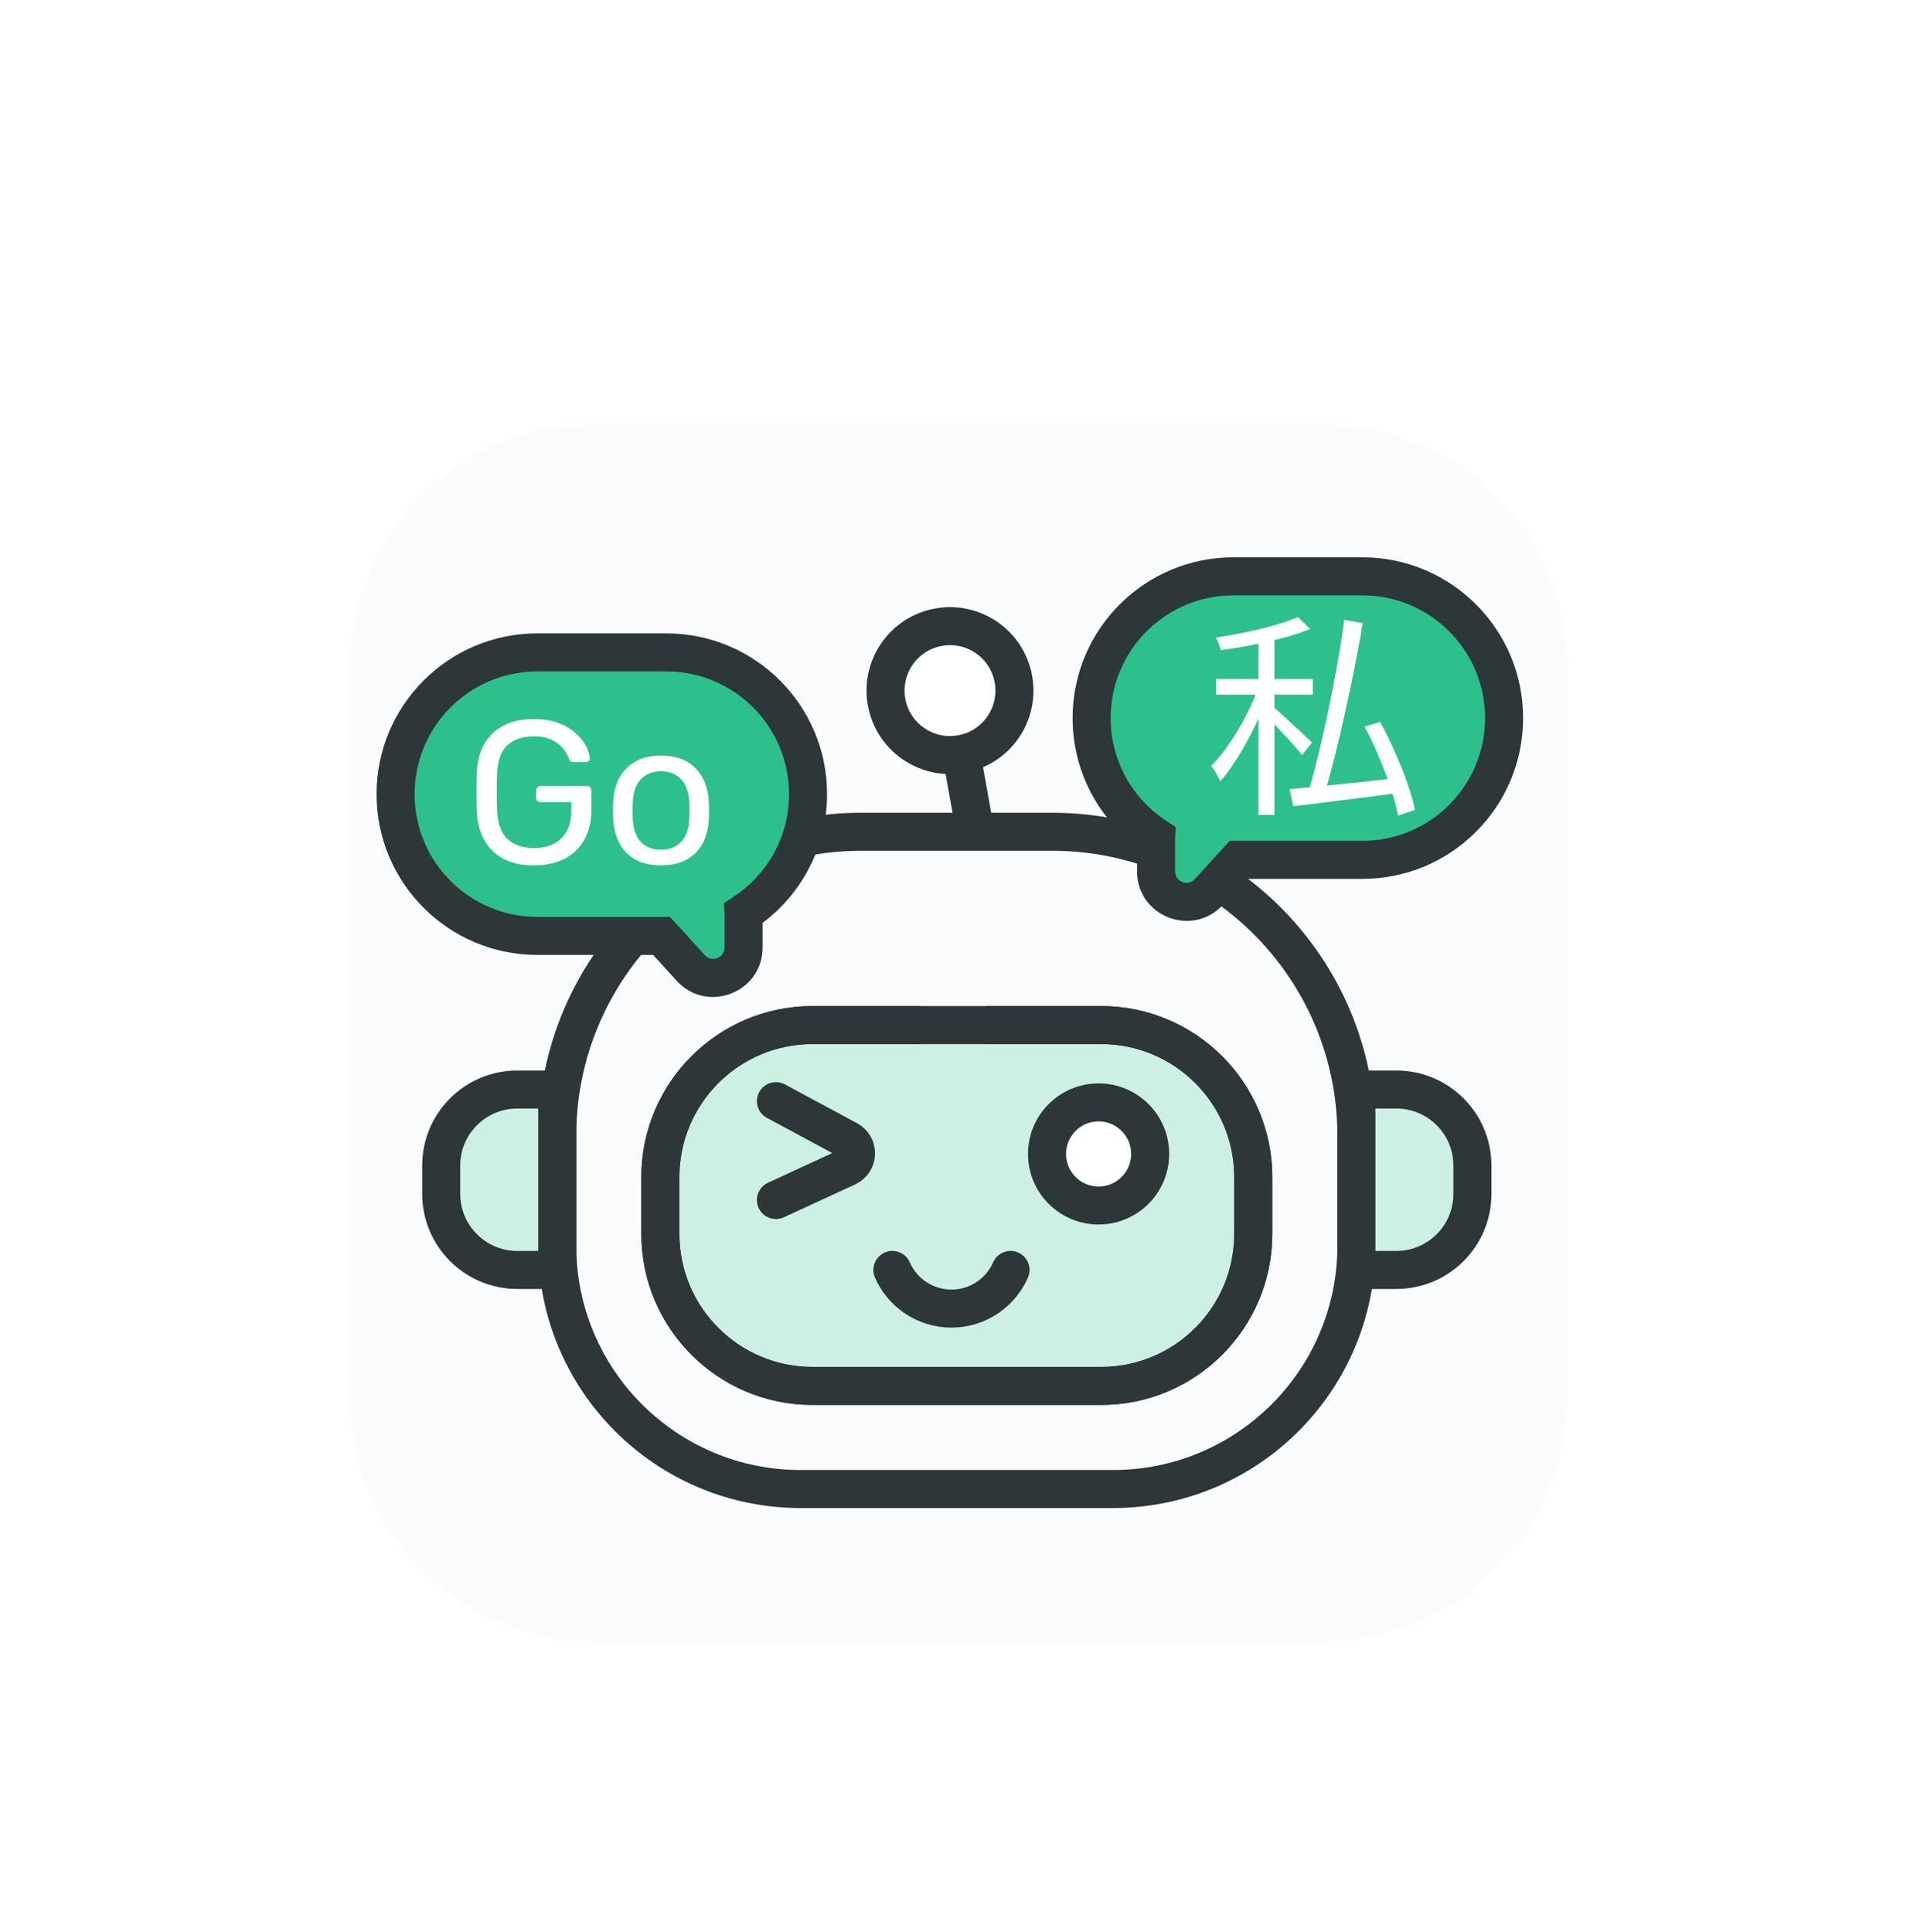 <svg width="126" height="127" viewBox="0 0 126 127" fill="none" xmlns="http://www.w3.org/2000/svg">
<g filter="url(#filter0_dd_1163_1218)">
<path d="M23 39.888C23 31.051 30.163 23.888 39 23.888H87C95.837 23.888 103 31.051 103 39.888V87.888C103 96.724 95.837 103.888 87 103.888H39C30.163 103.888 23 96.724 23 87.888V39.888Z" fill="#FAFBFD" shape-rendering="crispEdges"/>
<path d="M87 22.388C96.665 22.388 104.5 30.223 104.5 39.888V87.888C104.5 97.553 96.665 105.388 87 105.388H39C29.335 105.388 21.5 97.553 21.5 87.888V39.888C21.5 30.223 29.335 22.388 39 22.388H87Z" stroke="white" stroke-opacity="0.2" stroke-width="3" shape-rendering="crispEdges"/>
<path d="M36.625 70.68C36.625 59.634 45.579 50.68 56.625 50.68H69.153C80.198 50.68 89.153 59.634 89.153 70.68V77.888C89.153 86.725 81.989 93.888 73.153 93.888H52.625C43.788 93.888 36.625 86.725 36.625 77.888V70.68Z" stroke="#2D3639" stroke-width="2.5" stroke-linecap="round"/>
<path d="M82.375 77.11V73.388C82.375 67.865 77.898 63.388 72.375 63.388H65.007H60.347H53.403C47.88 63.388 43.403 67.865 43.403 73.388V77.11C43.403 82.633 47.88 87.11 53.403 87.11H72.375C77.898 87.11 82.375 82.633 82.375 77.11Z" fill="#CDF0E4" stroke="#2D3639" stroke-width="2.5" stroke-linecap="round"/>
<path d="M60.347 63.388H53.403C47.88 63.388 43.403 67.865 43.403 73.388V77.11C43.403 82.633 47.88 87.11 53.403 87.11H72.375C77.898 87.11 82.375 82.633 82.375 77.11V73.388C82.375 67.865 77.898 63.388 72.375 63.388H65.007" stroke="#2D3639" stroke-width="2.5" stroke-linecap="round"/>
<circle cx="72.208" cy="71.86" r="3.389" fill="white" stroke="#2D3639" stroke-width="2.5" stroke-linecap="round"/>
<path d="M58.653 79.485C59.306 80.981 60.799 82.026 62.536 82.026C64.273 82.026 65.766 80.981 66.42 79.485" stroke="#2D3639" stroke-width="2.5" stroke-linecap="round"/>
<path d="M89.153 79.485V67.624H91.778C94.539 67.624 96.778 69.863 96.778 72.624V74.485C96.778 77.247 94.539 79.485 91.778 79.485H89.153Z" fill="#CDF0E4" stroke="#2D3639" stroke-width="2.5" stroke-linecap="round"/>
<path d="M36.625 79.485V67.624H34C31.239 67.624 29 69.863 29 72.624V74.485C29 77.247 31.239 79.485 34 79.485H36.625Z" fill="#CDF0E4" stroke="#2D3639" stroke-width="2.5" stroke-linecap="round"/>
<path d="M62.889 43.902L64.084 50.574" stroke="#2D3639" stroke-width="2.5" stroke-linecap="round"/>
<circle cx="62.441" cy="41.4" r="4.236" transform="rotate(-10.153 62.441 41.4)" fill="white" stroke="#2D3639" stroke-width="2.5" stroke-linecap="round"/>
<path fill-rule="evenodd" clip-rule="evenodd" d="M81.069 33.888H89.542C94.689 33.888 98.861 38.06 98.861 43.207C98.861 48.354 94.689 52.527 89.542 52.527H81.378L79.466 54.629C78.237 55.982 75.986 55.112 75.986 53.284V51.138C75.986 51.099 75.987 51.06 75.99 51.022C73.437 49.359 71.75 46.48 71.75 43.207C71.75 38.06 75.922 33.888 81.069 33.888Z" fill="#2DC08D"/>
<path d="M81.378 52.527V51.277H80.825L80.453 51.686L81.378 52.527ZM79.466 54.629L78.541 53.788H78.541L79.466 54.629ZM75.99 51.022L77.237 51.093L77.279 50.37L76.672 49.974L75.99 51.022ZM89.542 33.888V32.638H81.069V33.888V35.138H89.542V33.888ZM98.861 43.207H100.111C100.111 37.37 95.379 32.638 89.542 32.638V33.888V35.138C93.998 35.138 97.611 38.751 97.611 43.207H98.861ZM89.542 52.527V53.777C95.379 53.777 100.111 49.044 100.111 43.207H98.861H97.611C97.611 47.664 93.998 51.277 89.542 51.277V52.527ZM81.378 52.527V53.777H89.542V52.527V51.277H81.378V52.527ZM81.378 52.527L80.453 51.686L78.541 53.788L79.466 54.629L80.391 55.47L82.303 53.367L81.378 52.527ZM79.466 54.629L78.541 53.788C78.08 54.296 77.236 53.969 77.236 53.284H75.986H74.736C74.736 56.255 78.393 57.668 80.391 55.47L79.466 54.629ZM75.986 53.284H77.236V51.138H75.986H74.736V53.284H75.986ZM75.986 51.138H77.236C77.236 51.123 77.237 51.108 77.237 51.093L75.99 51.022L74.742 50.95C74.738 51.013 74.736 51.075 74.736 51.138H75.986ZM71.75 43.207H70.5C70.5 46.92 72.416 50.186 75.307 52.069L75.99 51.022L76.672 49.974C74.459 48.533 73 46.04 73 43.207H71.75ZM81.069 33.888V32.638C75.232 32.638 70.5 37.37 70.5 43.207H71.75H73C73 38.751 76.613 35.138 81.069 35.138V33.888Z" fill="#2D3639"/>
<path fill-rule="evenodd" clip-rule="evenodd" d="M43.792 38.888H35.319C30.172 38.888 26 43.06 26 48.207C26 53.354 30.172 57.527 35.319 57.527H43.483L45.395 59.629C46.625 60.982 48.875 60.112 48.875 58.284V56.138C48.875 56.099 48.874 56.06 48.871 56.022C51.424 54.359 53.111 51.48 53.111 48.207C53.111 43.06 48.939 38.888 43.792 38.888Z" fill="#2DC08D"/>
<path d="M43.483 57.527V56.277H44.036L44.408 56.686L43.483 57.527ZM45.395 59.629L46.32 58.788H46.32L45.395 59.629ZM48.871 56.022L47.623 56.093L47.582 55.37L48.189 54.974L48.871 56.022ZM35.319 38.888V37.638H43.792V38.888V40.138H35.319V38.888ZM26 48.207H24.75C24.75 42.37 29.482 37.638 35.319 37.638V38.888V40.138C30.863 40.138 27.25 43.751 27.25 48.207H26ZM35.319 57.527V58.777C29.482 58.777 24.75 54.044 24.75 48.207H26H27.25C27.25 52.664 30.863 56.277 35.319 56.277V57.527ZM43.483 57.527V58.777H35.319V57.527V56.277H43.483V57.527ZM43.483 57.527L44.408 56.686L46.32 58.788L45.395 59.629L44.47 60.47L42.558 58.367L43.483 57.527ZM45.395 59.629L46.32 58.788C46.781 59.296 47.625 58.969 47.625 58.284H48.875H50.125C50.125 61.255 46.468 62.668 44.47 60.47L45.395 59.629ZM48.875 58.284H47.625V56.138H48.875H50.125V58.284H48.875ZM48.875 56.138H47.625C47.625 56.123 47.624 56.108 47.623 56.093L48.871 56.022L50.12 55.95C50.123 56.013 50.125 56.075 50.125 56.138H48.875ZM53.111 48.207H54.361C54.361 51.92 52.445 55.186 49.554 57.069L48.871 56.022L48.189 54.974C50.402 53.533 51.861 51.04 51.861 48.207H53.111ZM43.792 38.888V37.638C49.629 37.638 54.361 42.37 54.361 48.207H53.111H51.861C51.861 43.751 48.248 40.138 43.792 40.138V38.888Z" fill="#2D3639"/>
<path d="M51 68.388L55.737 70.938C56.463 71.329 56.431 72.381 55.682 72.727L51 74.888" stroke="#2D3639" stroke-width="2.5" stroke-linecap="round"/>
<path d="M35.075 43.268C35.707 43.268 36.254 43.357 36.717 43.535C37.18 43.713 37.559 43.94 37.853 44.216C38.156 44.483 38.38 44.764 38.522 45.058C38.673 45.352 38.753 45.61 38.762 45.833C38.771 45.913 38.748 45.98 38.695 46.033C38.641 46.078 38.57 46.101 38.481 46.101H37.693C37.604 46.101 37.537 46.082 37.493 46.047C37.457 46.011 37.422 45.948 37.386 45.859C37.306 45.628 37.172 45.401 36.985 45.179C36.807 44.956 36.562 44.773 36.251 44.631C35.948 44.48 35.556 44.403 35.075 44.403C34.371 44.403 33.8 44.594 33.364 44.977C32.936 45.361 32.705 45.993 32.669 46.875C32.643 47.668 32.643 48.46 32.669 49.253C32.705 50.144 32.941 50.786 33.377 51.178C33.814 51.561 34.384 51.752 35.087 51.752C35.559 51.752 35.978 51.667 36.343 51.498C36.717 51.32 37.011 51.048 37.225 50.683C37.439 50.318 37.546 49.855 37.546 49.294V48.732H35.541C35.453 48.732 35.377 48.706 35.315 48.652C35.262 48.59 35.235 48.51 35.235 48.412V47.984C35.235 47.886 35.261 47.81 35.315 47.757C35.377 47.695 35.453 47.663 35.541 47.663H38.562C38.66 47.663 38.735 47.695 38.789 47.757C38.842 47.81 38.869 47.886 38.869 47.984V49.267C38.869 49.997 38.717 50.634 38.415 51.178C38.121 51.721 37.688 52.144 37.119 52.446C36.549 52.74 35.867 52.888 35.075 52.888C34.291 52.888 33.622 52.74 33.07 52.446C32.527 52.152 32.108 51.738 31.814 51.204C31.529 50.67 31.369 50.042 31.334 49.32C31.325 48.928 31.32 48.514 31.32 48.077C31.32 47.632 31.325 47.209 31.334 46.809C31.369 46.087 31.529 45.463 31.814 44.938C32.108 44.412 32.531 44.003 33.084 43.709C33.636 43.415 34.3 43.268 35.075 43.268ZM43.448 45.673C44.115 45.673 44.676 45.802 45.13 46.06C45.585 46.319 45.933 46.675 46.173 47.129C46.423 47.583 46.561 48.109 46.587 48.706C46.596 48.849 46.6 49.04 46.6 49.28C46.6 49.512 46.596 49.703 46.587 49.855C46.561 50.442 46.426 50.968 46.186 51.432C45.946 51.886 45.598 52.242 45.144 52.5C44.69 52.758 44.124 52.888 43.448 52.888C42.771 52.888 42.205 52.758 41.751 52.5C41.296 52.242 40.949 51.886 40.709 51.432C40.468 50.968 40.334 50.442 40.307 49.855C40.298 49.703 40.294 49.512 40.294 49.28C40.294 49.04 40.298 48.849 40.307 48.706C40.334 48.109 40.468 47.583 40.709 47.129C40.958 46.675 41.31 46.319 41.764 46.06C42.218 45.802 42.78 45.673 43.448 45.673ZM43.448 46.701C42.895 46.701 42.449 46.88 42.111 47.236C41.782 47.584 41.608 48.096 41.59 48.773C41.581 48.906 41.577 49.075 41.577 49.28C41.577 49.485 41.581 49.654 41.59 49.788C41.608 50.465 41.781 50.982 42.111 51.338C42.449 51.685 42.895 51.859 43.448 51.859C44 51.859 44.441 51.685 44.77 51.338C45.1 50.982 45.278 50.465 45.304 49.788C45.313 49.654 45.318 49.485 45.318 49.28C45.318 49.075 45.313 48.906 45.304 48.773C45.278 48.096 45.099 47.584 44.77 47.236C44.441 46.88 44 46.701 43.448 46.701Z" fill="white"/>
<path d="M89.568 36.962C89.416 37.877 89.239 38.84 89.039 39.851C88.839 40.861 88.624 41.877 88.395 42.897C88.176 43.907 87.948 44.879 87.71 45.813C87.542 46.465 87.375 47.074 87.217 47.641C87.874 47.57 88.568 47.499 89.297 47.429C89.933 47.361 90.569 47.287 91.206 47.215C91.037 46.745 90.849 46.267 90.64 45.784C90.345 45.069 90.031 44.398 89.697 43.769L90.712 43.454C91.055 44.074 91.379 44.736 91.684 45.441C91.999 46.137 92.271 46.819 92.5 47.486C92.738 48.154 92.904 48.74 93 49.245L91.885 49.616C91.813 49.193 91.692 48.714 91.527 48.178C90.853 48.269 90.177 48.359 89.497 48.444C88.658 48.549 87.852 48.649 87.08 48.744C86.317 48.84 85.626 48.926 85.007 49.002L84.763 47.872C85.161 47.84 85.602 47.799 86.089 47.753C86.277 47.095 86.471 46.367 86.666 45.57C86.895 44.627 87.113 43.644 87.323 42.624C87.533 41.604 87.729 40.594 87.91 39.593C88.091 38.582 88.238 37.633 88.352 36.747L89.568 36.962ZM86.108 37.348C85.603 37.557 85.017 37.754 84.349 37.935C84.156 37.985 83.96 38.033 83.763 38.081V40.637H86.294V41.666H83.763V42.541C83.881 42.631 84.04 42.767 84.234 42.953C84.472 43.163 84.726 43.397 84.993 43.654C85.269 43.902 85.522 44.135 85.751 44.355C85.979 44.564 86.141 44.717 86.236 44.812L85.579 45.642C85.455 45.48 85.288 45.279 85.078 45.041C84.868 44.793 84.64 44.54 84.392 44.283C84.175 44.05 83.965 43.831 83.763 43.626V49.574H82.719V43.235C82.502 43.711 82.269 44.179 82.018 44.641C81.732 45.175 81.431 45.68 81.117 46.156C80.812 46.623 80.507 47.024 80.202 47.357C80.135 47.205 80.045 47.028 79.93 46.828C79.816 46.628 79.711 46.466 79.616 46.342C79.911 46.046 80.212 45.694 80.516 45.284C80.821 44.865 81.117 44.416 81.403 43.94C81.689 43.453 81.947 42.968 82.175 42.481C82.304 42.204 82.419 41.932 82.523 41.666H79.93V40.637H82.719V38.313C82.576 38.343 82.434 38.377 82.29 38.406C81.585 38.54 80.898 38.65 80.231 38.735C80.212 38.621 80.169 38.482 80.102 38.32C80.045 38.158 79.983 38.025 79.916 37.92C80.564 37.815 81.222 37.696 81.889 37.562C82.566 37.419 83.205 37.262 83.805 37.091C84.406 36.919 84.907 36.743 85.307 36.562L86.108 37.348Z" fill="white"/>
</g>
<defs>
<filter id="filter0_dd_1163_1218" x="0" y="0.888" width="126" height="126" filterUnits="userSpaceOnUse" color-interpolation-filters="sRGB">
<feFlood flood-opacity="0" result="BackgroundImageFix"/>
<feColorMatrix in="SourceAlpha" type="matrix" values="0 0 0 0 0 0 0 0 0 0 0 0 0 0 0 0 0 0 127 0" result="hardAlpha"/>
<feOffset dy="4"/>
<feGaussianBlur stdDeviation="4"/>
<feColorMatrix type="matrix" values="0 0 0 0 0 0 0 0 0 0 0 0 0 0 0 0 0 0 0.1 0"/>
<feBlend mode="normal" in2="BackgroundImageFix" result="effect1_dropShadow_1163_1218"/>
<feColorMatrix in="SourceAlpha" type="matrix" values="0 0 0 0 0 0 0 0 0 0 0 0 0 0 0 0 0 0 127 0" result="hardAlpha"/>
<feOffset/>
<feGaussianBlur stdDeviation="10"/>
<feComposite in2="hardAlpha" operator="out"/>
<feColorMatrix type="matrix" values="0 0 0 0 0 0 0 0 0 0 0 0 0 0 0 0 0 0 0.1 0"/>
<feBlend mode="normal" in2="effect1_dropShadow_1163_1218" result="effect2_dropShadow_1163_1218"/>
<feBlend mode="normal" in="SourceGraphic" in2="effect2_dropShadow_1163_1218" result="shape"/>
</filter>
</defs>
</svg>
